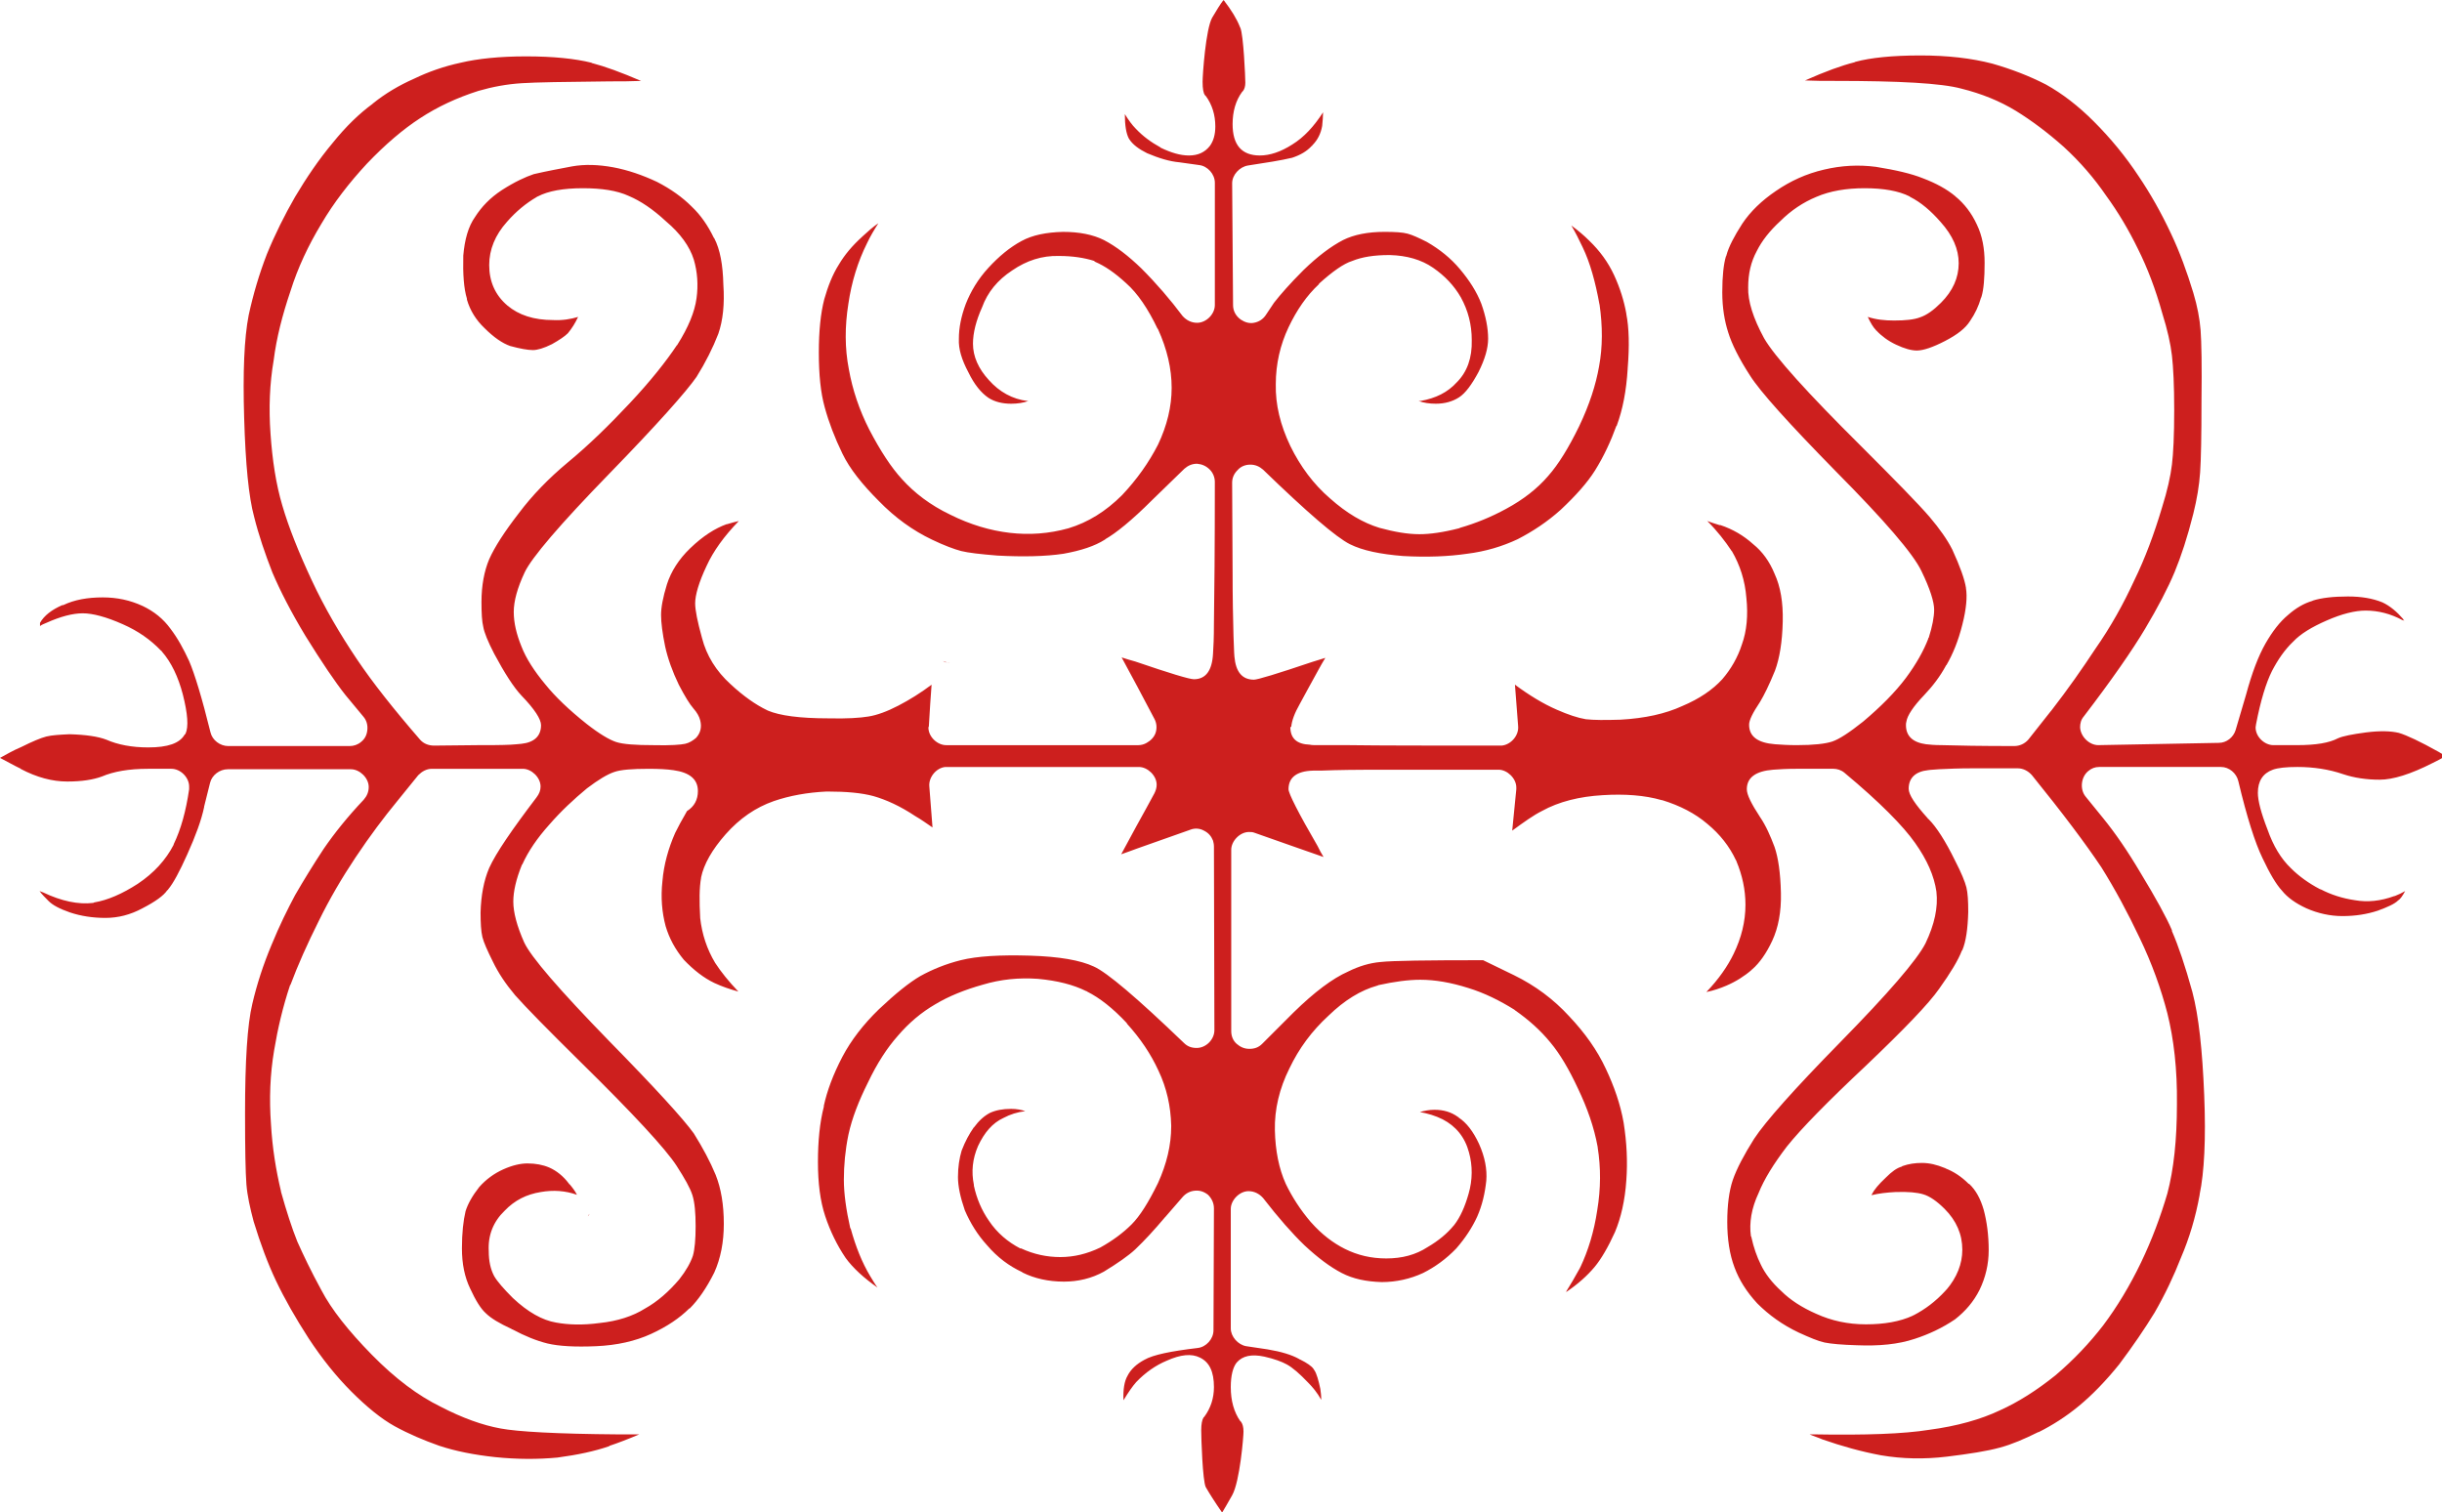 <?xml version="1.0" encoding="UTF-8"?> <svg xmlns="http://www.w3.org/2000/svg" xmlns:xlink="http://www.w3.org/1999/xlink" version="1.1" id="Слой_1" x="0px" y="0px" viewBox="0 0 537.1 332.6" style="enable-background:new 0 0 537.1 332.6;" xml:space="preserve"> <style type="text/css"> .st0{fill:#CD1F1E;} </style> <path class="st0" d="M290.4,305.5c0.1,0.7,0.2,1.5,0.2,2.4c-0.9-1.6-1.9-2.8-2.9-3.8c-1.8-1.9-3.4-3.3-4.7-4 c-1.1-0.6-2.7-1.2-4.9-1.7c-2.8-0.6-4.8-0.2-6.1,1.3c-0.8,1-1.3,2.8-1.3,5.4c0,3,0.7,5.5,2.1,7.5c0.1,0,0.1,0.1,0.2,0.2 c0.3,0.4,0.5,1.1,0.5,2.1c0,1.1-0.8,11-2.5,14c-0.9,1.6-1.6,2.8-2.2,3.8c-1.6-2.3-2.8-4.2-3.6-5.6c-0.7-1.4-1-10.8-1-12.5 c0-1.4,0.2-2.3,0.5-2.8c0.1-0.1,0.1-0.1,0.2-0.2c1.4-1.9,2.1-4.1,2.1-6.5c0-3.4-1-5.5-3.1-6.5c-1.8-0.9-4.2-0.7-7.3,0.7 c-2.4,1-4.7,2.6-6.7,4.7c-0.8,0.9-1.7,2.2-2.8,4c-0.1-2.4,0.2-4.2,0.9-5.4c0.7-1.4,2-2.6,3.7-3.5c1.9-1.1,5.8-1.9,11.7-2.6 c1.9-0.2,3.5-2,3.5-3.9l0.1-26.8c0-1.2-0.5-2.2-1.3-3c-0.9-0.7-1.8-1-2.9-0.9c-1.1,0.1-2,0.6-2.7,1.4l-3.9,4.5 c-0.1,0-0.1,0.1-0.1,0.1c-2.2,2.6-4.3,4.9-6.4,6.9c-1.5,1.4-3.8,3-6.9,4.9c-2.7,1.5-5.7,2.2-8.8,2.2c-3.4,0-6.5-0.7-9.1-2 c-0.1-0.1-0.1-0.1-0.1-0.1c-2.8-1.3-5.4-3.2-7.7-5.9c-2.1-2.3-3.7-4.9-4.9-7.7c-1-2.9-1.5-5.3-1.5-7.3c0-2.2,0.3-4.1,0.8-5.8 c0.8-2.1,1.7-3.7,2.6-5c0,0,0-0.1,0.1-0.1c1.1-1.5,2.2-2.5,3.5-3.2c1.3-0.6,2.8-0.9,4.7-0.9c1.2,0,2.2,0.2,3.1,0.5 c-1.7,0.2-3.3,0.7-4.8,1.5c-2.4,1.1-4.2,3.2-5.6,6.2c-1.2,2.8-1.5,5.6-0.9,8.5c0,0.1,0,0.1,0,0.2c0.6,2.8,1.7,5.4,3.3,7.7 c1.8,2.7,4.2,4.7,6.9,6.1c0.1,0,0.1,0,0.2,0c2.8,1.3,5.7,1.9,8.6,1.9c3,0,5.9-0.7,8.8-2.1c2.7-1.5,5-3.2,6.9-5.1 c1.8-1.8,3.7-4.8,5.8-9.1c1.9-4.2,2.9-8.3,2.9-12.5c0-0.1,0-0.1,0-0.1c-0.1-4.3-1-8.3-2.8-12.1c-1.7-3.7-4-7.1-6.9-10.3 c0-0.1-0.1-0.1-0.1-0.2c-3-3.2-5.9-5.5-8.7-6.9c-0.1-0.1-0.1-0.1-0.2-0.1c-2.8-1.4-6.3-2.3-10.6-2.7c-4.2-0.3-8.2,0.1-12.2,1.3 c-3.9,1.1-7.4,2.5-10.4,4.3c-3.1,1.8-5.8,4.1-8.2,6.9c-2.4,2.7-4.6,6.1-6.6,10.3c-2,4-3.5,7.8-4.3,11.5c-0.7,3.4-1,6.7-1,9.9 c0,3,0.5,6.6,1.4,10.6c0,0,0,0.1,0.1,0.1c1.1,4,2.5,7.5,4.3,10.5c0.5,0.8,1,1.7,1.6,2.5c-3-2.1-5.4-4.3-7-6.5 c-1.9-2.8-3.4-5.9-4.5-9.2c-1.1-3.3-1.6-7.3-1.6-11.9c0-4.6,0.4-8.7,1.3-12.2c0-0.1,0-0.1,0-0.2c0.7-3.2,2-6.8,4.1-10.8 c1.9-3.6,4.6-7.1,8-10.4c3.7-3.5,6.7-5.9,9.1-7.3c2.7-1.5,5.7-2.7,8.9-3.5c3.6-0.9,8.7-1.2,15.3-1c6.4,0.2,11,1,14,2.4 c2.9,1.3,9.5,6.9,19.8,16.8c0.8,0.8,1.7,1.1,2.8,1.1c2.1,0,3.9-1.9,3.9-3.9l-0.1-40.4c0-0.5-0.1-0.9-0.2-1.3c-0.4-1-1-1.7-2-2.2 c-0.9-0.5-2-0.6-3-0.2l-11.6,4.1c-1.3,0.5-2.5,0.9-3.6,1.3c0.8-1.5,1.9-3.5,3.3-6.1c1.7-3,3-5.5,4-7.3c0.3-0.6,0.5-1.2,0.5-1.9 c0-2-2-3.9-3.9-3.9h-42.3c-0.1,0-0.2,0-0.3,0c-2,0.2-3.7,2.3-3.5,4.3l0.7,9c-1.2-0.8-2.4-1.7-3.8-2.5c-3.3-2.2-6.4-3.6-9.2-4.4 c-2.6-0.7-5.9-1-10.1-1c-0.1,0-0.1,0-0.2,0c-4.2,0.2-8.1,0.9-11.6,2.1c-4,1.4-7.5,3.8-10.6,7.3c-3,3.4-4.8,6.6-5.4,9.5v0.1 c-0.4,2.2-0.4,5.1-0.2,8.7v0.1c0.4,3.6,1.5,6.9,3.3,9.9c1.3,2,3,4.1,5.1,6.3c-1.8-0.5-3.6-1.1-5.3-1.9c-2.3-1.1-4.5-2.8-6.7-5.1 c-1.9-2.3-3.2-4.7-4-7.4c-0.8-3-1.1-6.3-0.7-9.9c0.3-3.6,1.3-7.2,2.8-10.6c0.8-1.6,1.5-2.9,2.1-3.9c0.2-0.4,0.4-0.7,0.5-0.9 c1.6-1,2.4-2.5,2.4-4.4c0-2.6-1.8-4.1-5.4-4.6c-1.4-0.2-3.2-0.3-5.4-0.3c-3.7,0-6.2,0.2-7.6,0.7c-1.5,0.5-3.5,1.7-6,3.6 c-2.9,2.4-5.7,5-8.3,8c-2.6,2.9-4.6,5.8-5.9,8.7l-0.1,0.1c-1.3,3.2-1.9,5.9-1.9,8.1c0,2.4,0.8,5.4,2.4,9c1.5,3.2,7.7,10.4,18.7,21.7 c10.1,10.3,16.3,17.1,18.6,20.3c2,3.2,3.6,6.2,4.8,9.1c1.2,3,1.8,6.6,1.8,10.8c0,4-0.7,7.6-2.1,10.7c-1.7,3.4-3.5,6-5.4,7.9 c-0.1,0-0.1,0-0.1,0c-2.1,2.1-4.9,4-8.4,5.6c-3.5,1.6-7.5,2.5-12.1,2.7c-4.6,0.2-8.2,0-10.7-0.6c-2.4-0.6-4.9-1.6-7.7-3.1 c-0.1,0-0.1,0-0.2-0.1c-2.6-1.2-4.5-2.3-5.7-3.5c-1.1-1-2.2-2.8-3.4-5.4c-1.2-2.5-1.8-5.4-1.8-8.8c0-3.4,0.3-6.1,0.8-8.2 c0.5-1.6,1.5-3.4,3-5.3c1.5-1.7,3.3-3,5.3-3.9c2-0.9,3.8-1.3,5.3-1.3c1.8,0,3.4,0.3,4.8,0.9c1.6,0.7,3.1,1.9,4.3,3.5 c0.1,0.1,0.1,0.2,0.2,0.2c0.6,0.7,1.2,1.5,1.6,2.3c-2.5-0.9-5.2-1.1-8-0.6c-3.1,0.5-5.7,1.8-7.9,4.1c-2.5,2.4-3.7,5.4-3.5,8.9 c0,2.2,0.4,4,1.2,5.5c0.7,1.2,2.1,2.8,4.1,4.8c3.3,3.1,6.5,4.9,9.5,5.4c2.7,0.5,5.9,0.6,9.6,0.1c3.9-0.4,7.3-1.5,10-3.2 c2.7-1.5,5.2-3.7,7.5-6.4c1.5-1.9,2.5-3.7,3-5.2c0.4-1.4,0.6-3.6,0.6-6.5c0-2.9-0.2-5.2-0.7-6.8c-0.5-1.6-1.7-3.7-3.5-6.5 c-2.4-3.7-9.4-11.3-21.1-22.8c-7.3-7.2-12.1-12.1-14.4-14.7c-2.1-2.5-3.7-4.9-4.9-7.4c-1.2-2.4-2-4.2-2.3-5.4 c-0.3-1.3-0.4-3.1-0.4-5.4c0.1-3.7,0.7-7,1.9-9.8c1.5-3.3,5-8.4,10.4-15.5c0.6-0.8,0.9-1.5,0.9-2.4c0-2-2-3.9-3.9-3.9h-20 c-1.2,0-2.2,0.6-3,1.4l-4.7,5.8c-2.8,3.4-5.9,7.5-9.1,12.3c-3,4.5-5.7,9.1-8.1,14c-2.5,5-4.6,9.7-6.2,14l-0.1,0.1 c-1.6,4.8-2.7,9.5-3.5,14.3c-0.9,5.3-1.1,10.7-0.7,16.2c0.3,5.3,1.1,10.2,2.2,14.8v0.1c1.2,4.3,2.4,8,3.6,11c1.3,2.9,3,6.5,5.3,10.7 c2.2,4.2,5.9,8.9,11.1,14.2c5.2,5.3,10.2,9,15.1,11.4c4.8,2.5,9.3,4.1,13.2,4.8c3.7,0.7,12.3,1.2,25.9,1.3c1.6,0,3.1,0,4.6,0 c-2.6,1.1-4.7,1.9-6.5,2.5c-0.1,0-0.1,0.1-0.1,0.1c-3.2,1.1-6.9,1.9-11.4,2.5c-4.3,0.4-8.8,0.4-13.7-0.1c-4.6-0.5-8.7-1.3-12.3-2.5 c-3.4-1.2-6.7-2.6-9.8-4.3c-2.9-1.6-6.1-4.2-9.5-7.6c-3.4-3.4-6.5-7.3-9.4-11.7c-2.9-4.5-5.3-8.7-7.2-12.7c-1.8-3.8-3.4-8.1-4.9-13 c-0.8-3-1.4-5.7-1.6-8.2c-0.2-2.6-0.3-7.8-0.3-15.6c0-11.5,0.5-19.5,1.6-24.1c1-4.3,2.4-8.6,4.2-12.9c1.8-4.4,3.6-8,5.2-11 c1.9-3.3,4-6.7,6.3-10.2c2.4-3.5,5.3-7.1,8.8-10.8c0.7-0.8,1.1-1.7,1.1-2.8c0-2-2-3.9-3.9-3.9H50.1c-1.8,0-3.5,1.3-3.9,3l-1.3,5.2 v0.1c-0.6,2.9-1.9,6.4-3.7,10.4c-1.7,3.8-3.1,6.4-4.2,7.7c0,0.1-0.1,0.2-0.2,0.2c-0.8,1.2-2.6,2.5-5.5,4c-2.6,1.4-5.3,2.1-8.1,2.1 s-5.4-0.4-7.8-1.2c-2.3-0.8-3.8-1.6-4.7-2.5l-0.1-0.1c-0.7-0.7-1.4-1.4-1.9-2.1c0.3,0.1,0.5,0.2,0.8,0.3c4,1.9,7.7,2.7,11,2.3 c0.1,0,0.2-0.1,0.2-0.1c3-0.5,6.2-1.9,9.6-4.1c3.6-2.4,6.2-5.3,7.9-8.6v-0.1c1.6-3.3,2.7-7.3,3.4-12.1c0-0.2,0-0.3,0-0.6 c0-2-1.9-3.9-3.9-3.9h-5.1c-4.3,0-7.6,0.6-10.2,1.7c-1.9,0.7-4.4,1.1-7.6,1.1c-3.3,0-6.7-0.9-10.3-2.8H4.6c-1.7-0.8-3.2-1.7-4.6-2.4 c1.3-0.7,2.8-1.6,4.7-2.4c2.4-1.2,4.3-2,5.5-2.3c1.2-0.3,2.9-0.4,5.1-0.5c3.6,0.1,6.3,0.5,8.1,1.2c2.5,1.1,5.6,1.7,9.2,1.7 c4.3,0,6.9-0.9,8-2.8c0.1-0.1,0.1-0.1,0.2-0.2c0.7-1.5,0.5-4.4-0.6-8.7c-1-3.8-2.5-7-4.6-9.4c-0.1-0.1-0.1-0.2-0.2-0.2 c-2.3-2.4-5-4.3-8.4-5.8c-3.6-1.6-6.6-2.4-8.8-2.4s-4.9,0.7-8,2.1c-0.5,0.2-1,0.4-1.4,0.7V137c0.9-1.6,2.6-2.9,4.9-3.9 c0.1,0,0.1,0,0.2,0c2.5-1.2,5.4-1.7,8.7-1.7c3.1,0,6,0.6,8.8,1.9c2.5,1.2,4.5,2.8,6.1,5c1.6,2.1,2.9,4.5,4.1,7.1 c1.2,2.8,2.8,8,4.7,15.7c0.4,1.7,2.1,3,3.9,3h26.7c0.9,0,1.8-0.3,2.5-0.9c0.9-0.7,1.3-1.6,1.4-2.7c0.1-1.1-0.2-2.1-0.9-2.9l-3.9-4.7 c-2.3-2.9-5.2-7.2-8.8-13c-3.2-5.3-5.6-10-7.3-14c-1.6-4.1-3-8.2-4-12.2c-1.2-4.4-1.9-11.6-2.2-21.8c-0.3-10,0-17.5,1-22.6 c1-4.6,2.3-9,4-13.4c1.8-4.4,3.9-8.6,6.2-12.6c2.5-4.2,5.2-8.2,8.3-11.9c2.9-3.6,5.8-6.4,8.8-8.6c0-0.1,0.1-0.1,0.1-0.1 c2.6-2.1,5.6-3.9,9-5.4c3.1-1.5,6.5-2.7,10.2-3.5c3.8-0.9,8.6-1.4,14.4-1.4c6,0,10.8,0.5,14.4,1.4c0.1,0.1,0.1,0.1,0.2,0.1 c2.7,0.7,6.3,2,10.7,3.9c-2.2,0.1-4.5,0.1-6.9,0.1c-9.8,0.1-16.3,0.2-19.3,0.4c-3.3,0.2-6.5,0.8-9.6,1.7c-4.7,1.5-9,3.5-12.8,6 c-3.7,2.4-7.6,5.7-11.7,10c-3.9,4.2-7.3,8.6-10,13.2c-2.9,4.8-5.2,9.7-6.8,14.8c-1.8,5.3-3.1,10.4-3.7,15.2 c-0.9,5.2-1.1,10.6-0.7,16.2c0.4,5.8,1.2,11.1,2.6,15.8c1.4,4.8,3.6,10.3,6.5,16.5c2.8,6,6.2,11.8,9.9,17.3 c3.5,5.2,8.1,11,13.9,17.7c0.8,0.9,1.9,1.3,3.1,1.3l9.6-0.1c2.8,0,5.2,0,7.2-0.1c1-0.1,1.8-0.1,2.4-0.2c2.8-0.3,4.3-1.7,4.3-4.1 c0-1.3-1.4-3.5-4.3-6.5c-1.7-1.8-3.7-4.9-6-9.2c-1.4-2.7-2.2-4.7-2.4-5.9c-0.3-1.2-0.4-3-0.4-5.5c0-3.6,0.6-6.8,1.7-9.4 c1.2-2.7,3.4-6.1,6.5-10.1c3-4,6.6-7.7,10.8-11.2c4.6-3.8,9.1-8.2,13.6-13c4.6-4.9,8-9.2,10.4-12.8c0.1,0,0.1,0,0.1-0.1 c2.4-3.8,3.8-7.2,4.2-10.2c0.4-2.9,0.2-5.8-0.6-8.5c-0.9-2.9-3-5.8-6.1-8.4c-2.9-2.7-5.6-4.5-8.2-5.6c-2.6-1.2-6-1.7-10.1-1.7 c-4.3,0-7.6,0.6-9.9,1.8c-0.1,0-0.2,0.1-0.2,0.1c-2.4,1.4-4.6,3.2-6.6,5.5c-2.6,2.9-3.9,6.1-3.9,9.5c0,3.6,1.3,6.6,4,8.9 c2.5,2.1,5.8,3.2,10.1,3.2c2,0.1,3.8-0.2,5.5-0.7c0,0,0,0-0.1,0.1c-0.6,1.3-1.3,2.4-2.2,3.5c-0.7,0.7-1.9,1.5-3.5,2.4 c-1.8,0.9-3.2,1.3-4.2,1.3c-1.1,0-2.8-0.3-5-0.9c-1.7-0.6-3.6-1.9-5.6-3.9c-1.9-1.8-3.2-3.9-3.9-6.3c0-0.1,0-0.1,0-0.2 c-0.7-2.3-0.9-5.4-0.8-9.5c0.3-3.5,1.1-6.4,2.6-8.5c1.4-2.2,3.3-4.2,5.9-5.9c2.8-1.8,5.2-2.9,7-3.5c3-0.7,5.8-1.2,8.4-1.7 c2.8-0.5,5.8-0.4,9.1,0.2c3.2,0.6,6.4,1.7,9.6,3.2c3.1,1.6,5.6,3.4,7.6,5.4c0.1,0.1,0.1,0.1,0.1,0.1c1.9,1.8,3.5,4.1,4.8,6.8 l0.1,0.1c1.3,2.5,1.9,5.9,2,10.2c0.3,4.3-0.1,7.9-1.1,10.8c-1.2,3.1-2.8,6.3-4.8,9.5c-2.3,3.3-8.6,10.4-19.1,21.2 c-11,11.3-17.2,18.6-18.7,21.8c-1.6,3.4-2.4,6.3-2.4,8.7s0.6,4.9,1.7,7.6c1,2.6,2.8,5.4,5.3,8.4c2.1,2.6,5.1,5.5,9,8.6 c2.8,2.2,5,3.5,6.5,4c1.5,0.5,4.3,0.7,8.2,0.7c3.8,0.1,6.1-0.1,7-0.3c0.9-0.2,1.7-0.7,2.4-1.3c1-1.1,1.3-2.4,0.9-3.9 c-0.2-0.8-0.7-1.7-1.5-2.6c-0.8-0.9-1.9-2.7-3.2-5.2c-1.4-2.9-2.4-5.7-3-8.4c-0.6-2.9-0.9-5.3-0.9-6.9c0-1.7,0.4-3.9,1.3-6.8 c0.9-2.8,2.6-5.5,5.1-7.9c2.8-2.7,5.5-4.4,8-5.3h0.1c0.9-0.3,1.8-0.5,2.6-0.7c-3.2,3.3-5.6,6.6-7.1,9.9c-1.7,3.6-2.5,6.4-2.5,8.2 c0,1.5,0.5,4,1.5,7.6c1,3.9,3.1,7.3,6.3,10.2c2.8,2.6,5.5,4.5,8,5.7c0.1,0,0.1,0.1,0.2,0.1c2.6,1.1,7,1.7,13.3,1.7 c4.1,0.1,7-0.1,8.8-0.4c1.9-0.3,4.1-1.1,6.6-2.4c2.5-1.3,4.9-2.8,7.3-4.6c-0.2,2.6-0.4,5.6-0.6,9.1c0,0.2-0.1,0.2-0.1,0.3 c0,2.1,2,3.9,3.9,3.9h42.3c0.6,0,1.3-0.2,1.8-0.5c0.9-0.5,1.7-1.3,2-2.3c0.3-1,0.2-2.1-0.3-3l-3.7-7c-1.4-2.6-2.6-4.8-3.5-6.5 c0.9,0.3,1.9,0.6,3,0.9c7.6,2.6,11.9,3.9,12.9,3.9c2.6,0,4-1.9,4.2-5.6c0.1-1.4,0.2-3.6,0.2-6.5c0.1-6.4,0.2-16.8,0.2-31.3 c0-1-0.4-2-1.1-2.7c-0.8-0.8-1.7-1.2-2.8-1.3c-1.1,0-2,0.4-2.8,1.1l-7.1,6.9c-4.5,4.5-8,7.3-10.3,8.6c0,0.1-0.1,0.1-0.1,0.1 c-2.2,1.4-5.2,2.4-9.1,3.1c-4,0.6-8.9,0.7-14.5,0.4c-3.7-0.3-6.4-0.6-8-1c-1.5-0.4-3.7-1.2-6.4-2.5c-4.2-2-8.1-4.8-11.7-8.5 c-3.7-3.7-6.4-7.1-8-10.4c-1.7-3.5-3-6.9-3.9-10.2c-0.9-3.2-1.3-7.2-1.3-12.1c0-4.7,0.4-8.6,1.2-11.7c0.8-2.8,1.8-5.4,3.2-7.6 c1.3-2.2,3-4.2,5.1-6.1l0.1-0.1c1.2-1.1,2.3-2.1,3.5-2.9c-0.9,1.4-1.8,2.9-2.5,4.4c-2,4-3.4,8.5-4.1,13.3c-0.8,5-0.8,9.8,0.1,14.4 c0.8,4.5,2.3,9,4.5,13.3c2.4,4.6,4.8,8.3,7.2,10.9c2.7,3,6.2,5.7,10.6,7.8c4.4,2.2,8.8,3.5,13.1,4c4.3,0.5,8.6,0.2,12.9-1 c4.3-1.3,8.2-3.7,11.8-7.3c3.3-3.5,5.9-7.2,7.9-11.1c2-4.2,3-8.4,3-12.5c0-4.2-1-8.5-3-12.9c0,0,0-0.1-0.1-0.1 c-2.1-4.4-4.4-7.8-6.9-10c-2.5-2.3-4.7-3.8-6.8-4.7c-0.2-0.1-0.2-0.1-0.2-0.2c-2.2-0.7-4.8-1.1-7.8-1.1c-3.7-0.1-7.1,1-10.3,3.2 c-3.2,2.1-5.4,4.8-6.6,8.1c-1.3,2.9-2,5.6-2,8c0,2.8,1.2,5.5,3.5,8c2.3,2.6,5.2,4.2,8.5,4.6c0.1,0,0.2,0,0.2,0 c-1.1,0.4-2.4,0.6-3.8,0.6c-1.9,0-3.6-0.4-5-1.3c-1.6-1.1-3.1-2.9-4.4-5.6c-1.5-2.8-2.2-5.2-2.1-7.3v-0.1c0-2.4,0.5-4.9,1.5-7.6 c1.1-2.8,2.7-5.5,5-8c2.3-2.5,4.7-4.5,7.3-5.9c2.4-1.3,5.4-1.9,9.1-2c3.6,0,6.6,0.6,9,1.8c2.7,1.4,5.4,3.5,8.2,6.2 c3.4,3.4,6.4,6.9,9.1,10.5c0.8,0.9,1.9,1.5,3.2,1.5c2,0,3.9-1.9,3.9-3.9V40.2c0-1.9-1.6-3.7-3.5-3.9l-4.3-0.6 c-2.2-0.2-4.5-0.9-7.1-2c-1.8-0.9-3.2-1.9-4-3.2c-0.6-1.1-0.9-2.9-0.9-5.4c0.8,1.3,1.6,2.4,2.4,3.2c1.6,1.7,3.4,3,5.4,4.1l0.1,0.1 c2.3,1.1,4.3,1.7,6.2,1.7c2,0,3.5-0.7,4.6-2.1c0.8-1.1,1.2-2.5,1.2-4.3c0-2.5-0.7-4.8-2.1-6.7c-0.1,0-0.1-0.1-0.2-0.2 c-0.3-0.4-0.5-1.3-0.5-2.9c0-1.6,0.7-11.6,2.1-14.1c1-1.7,1.8-3,2.5-3.9c0,0.1,0,0.1,0.1,0.1c1.6,2.1,2.8,4,3.5,5.8 c0,0.1,0.1,0.2,0.1,0.2c0.7,1.6,1.1,10.9,1.1,12.1c0,0.8-0.2,1.4-0.5,1.8c-0.1,0.1-0.1,0.1-0.2,0.2c-1.4,1.9-2.1,4.3-2.1,7.1 c0,4.6,2,6.9,6,6.9c2.2,0,4.6-0.8,7.1-2.4c2.6-1.6,4.8-4,6.8-7.1c0,0.9-0.1,1.9-0.2,3c-0.3,1.7-1,3.1-2.2,4.3c0,0.1,0,0.1-0.1,0.1 c-1.1,1.2-2.5,2-4.3,2.6c-2.5,0.6-5.8,1.1-9.7,1.7c-1.9,0.3-3.5,2.1-3.5,3.9l0.2,26.8c0,1.3,0.6,2.4,1.7,3.2 c0.9,0.6,1.9,0.9,2.9,0.7c1.1-0.2,2-0.8,2.6-1.7l1.8-2.7c1.4-1.8,3.5-4.2,6.5-7.2c3.1-3,6-5.2,8.7-6.6c2.4-1.2,5.5-1.8,9.1-1.8 c2.3,0,4,0.1,5.1,0.4c1.1,0.3,2.4,0.9,4.2,1.8c2.8,1.6,5.3,3.6,7.3,6c2.1,2.5,3.7,5,4.7,7.6c1,2.8,1.5,5.4,1.5,7.7 c0,2.1-0.7,4.5-2.1,7.3c-1.5,2.8-2.9,4.7-4.3,5.6c-1.4,0.9-3.1,1.4-5.1,1.4c-1.4,0-2.7-0.2-3.8-0.6c0.1,0,0.2,0,0.2,0 c0.1,0,0.1,0,0.2,0c3.4-0.6,6-1.9,8-4.1c2.3-2.3,3.4-5.4,3.3-9.3c0-3.4-0.8-6.5-2.4-9.4c-1.5-2.6-3.5-4.7-6.1-6.5s-5.8-2.7-9.5-2.8 c-0.1,0-0.1,0-0.2,0c-3.2,0-5.9,0.4-8.1,1.3c-1.9,0.6-4.3,2.3-7.3,5c0,0,0,0,0,0.1c-2.7,2.5-4.9,5.7-6.7,9.5 c-1.8,3.8-2.8,8-2.8,12.5c-0.1,4.5,1,9,3.2,13.6c2.2,4.5,5.1,8.4,8.7,11.5c3.7,3.3,7.3,5.4,10.9,6.5c3.3,0.9,6.2,1.4,8.8,1.4 c2.3,0,5.2-0.4,8.7-1.3c0.1,0,0.2-0.1,0.2-0.1c3.5-1,6.9-2.4,10.2-4.2c3.7-2,6.8-4.4,9.2-7.2c2.3-2.6,4.5-6.2,6.8-10.9 c2.3-4.8,3.7-9.2,4.4-13.2c0.8-4.3,0.8-8.8,0.1-13.7V67c-0.9-5-2.1-9.3-3.7-12.6c-0.8-1.7-1.6-3.3-2.5-4.8c1.5,1.1,2.8,2.2,3.9,3.3 c2.4,2.3,4.2,4.8,5.5,7.6c1.3,2.8,2.2,5.7,2.7,8.5v0.1c0.6,3,0.7,7,0.3,11.9c0,0.1,0,0.1,0,0.1c-0.3,4.9-1.1,9-2.4,12.5 c0,0.1-0.1,0.1-0.1,0.1c-1.2,3.3-2.7,6.6-4.7,9.8c-1.7,2.7-4.2,5.5-7.5,8.6c-3,2.7-6.2,4.8-9.5,6.5c-3.4,1.6-7.1,2.7-11.1,3.2 c-4.1,0.6-8.8,0.8-14.1,0.5c-5-0.4-8.9-1.2-11.7-2.6c-3-1.5-9.4-7-19.1-16.4c-0.8-0.7-1.7-1.1-2.8-1.1s-2.1,0.4-2.8,1.2 c-0.8,0.8-1.2,1.7-1.2,2.8l0.1,19.7c0,5.6,0.1,10.3,0.2,14c0.1,1.9,0.1,3.4,0.2,4.5c0.3,3.4,1.7,5.1,4.3,5.1c0.8,0,5.1-1.3,12.8-3.9 c1-0.3,2-0.6,2.9-0.9c-0.5,0.8-1,1.7-1.5,2.6c-1.8,3.3-3.2,5.8-4.1,7.5c-1.2,2.1-1.8,3.8-1.9,5.1h-0.2c0,2.5,1.4,3.8,4.3,3.9 c0.4,0.1,0.9,0.1,1.6,0.1c1.5,0,3.8,0,6.9,0c7.1,0.1,18.3,0.1,33.4,0.1c0.1,0,0.2,0,0.3,0c2-0.2,3.8-2.2,3.6-4.3l-0.7-9.1 c3.1,2.3,6.2,4.2,9.2,5.5c2.5,1.1,4.6,1.8,6.4,2.1c1.7,0.2,4.3,0.2,7.6,0.1c5.4-0.3,9.9-1.3,13.6-3c3.8-1.6,6.7-3.6,8.8-5.9 c1.9-2.2,3.4-4.8,4.3-7.6c1.1-3,1.4-6.5,1-10.3c-0.3-3.8-1.4-7.2-3.2-10.3c-0.1,0-0.1,0-0.1-0.1c-1.4-2.1-3.1-4.3-5.3-6.5 c0.8,0.3,1.7,0.6,2.7,0.9c0.1,0,0.1,0,0.2,0c2.7,0.9,5.1,2.3,7.2,4.2c2,1.6,3.6,3.8,4.7,6.5c1.3,2.8,1.9,6.3,1.8,10.5 c-0.1,4.5-0.7,8.1-1.7,10.8c-1.3,3.2-2.4,5.4-3.3,6.9c-1.6,2.4-2.4,4-2.4,5c0,2.6,1.9,4,5.7,4.3c1.3,0.1,2.9,0.2,4.8,0.2 c3.7,0,6.3-0.3,7.8-0.8c1.5-0.5,3.8-2,6.8-4.4c3.8-3.2,7-6.4,9.4-9.6c2.3-3.1,3.9-6,4.9-8.6c0-0.1,0-0.2,0.1-0.2 c0.8-2.5,1.2-4.6,1.2-6.2c0-1.7-0.9-4.6-2.8-8.5c-1.8-3.8-8.1-11.1-18.8-21.9c-10.4-10.6-16.7-17.6-18.9-21.1 c-2.4-3.7-4-6.9-4.8-9.5c-0.8-2.5-1.3-5.4-1.3-8.8c0-3.6,0.3-6.2,0.8-7.9c0.1-0.1,0.1-0.1,0.1-0.2c0.5-1.9,1.7-4.2,3.5-7 c1.8-2.7,4.3-5.1,7.4-7.2c3.2-2.2,6.7-3.8,10.6-4.7c3.8-0.9,7.6-1.1,11.4-0.6c4.4,0.7,7.8,1.5,10.3,2.5c2.9,1.1,5.3,2.4,7.2,4 c0,0,0,0.1,0.1,0.1c1.8,1.5,3.4,3.5,4.6,6.1c1.2,2.5,1.7,5.3,1.7,8.4c0,3.4-0.2,5.9-0.7,7.5c0,0,0,0.1-0.1,0.2 c-0.5,1.8-1.3,3.5-2.4,5.1c-1,1.6-2.8,3-5.5,4.4c-2.7,1.4-4.8,2.1-6.2,2.1c-1.2,0-2.7-0.4-4.6-1.3c-1.7-0.8-3.2-1.9-4.3-3.1 c0,0-0.1,0-0.1-0.1c-0.6-0.6-1.2-1.6-1.8-2.9c1.8,0.6,3.7,0.8,5.8,0.8c2.5,0,4.4-0.2,5.7-0.7c1.5-0.5,3-1.6,4.6-3.2 c2.6-2.6,3.9-5.5,3.9-8.7c0-3.1-1.3-6.1-4-9.1c-2.1-2.4-4.3-4.3-6.7-5.5c-0.1-0.1-0.1-0.1-0.1-0.1c-2.4-1.2-5.7-1.8-9.9-1.8 c-4,0-7.6,0.6-10.6,1.9c-2.9,1.2-5.6,3-7.9,5.3c-2.4,2.2-4.1,4.4-5.2,6.6c-1.3,2.4-1.9,5-1.9,8c-0.1,3,1.1,6.8,3.5,11.2 c2.3,4,9.5,12,21.5,23.9c7.4,7.4,12.4,12.5,14.9,15.4c2.2,2.6,3.9,5,5,7.2c1.7,3.7,2.7,6.5,3,8.4v0.1c0.3,1.8,0.1,4.5-0.8,8 c-0.9,3.6-2.1,6.5-3.5,8.9c-0.1,0-0.1,0.1-0.1,0.1c-1.3,2.4-2.9,4.5-4.8,6.5c-2.4,2.5-3.7,4.5-3.9,5.8c-0.1,0.3-0.1,0.6-0.1,0.8 c0,2.4,1.5,3.8,4.4,4.2c0.8,0.1,2,0.2,3.5,0.2c3.3,0.1,8.6,0.2,15.9,0.2c1.2,0,2.3-0.5,3.1-1.4l4.9-6.2c0,0,0,0,0.1-0.1 c3.8-4.9,7-9.5,9.7-13.6c3.5-5,6.3-10.1,8.6-15.1c2.4-4.9,4.4-10.3,6.1-16c1.2-3.8,1.9-7,2.2-9.5c0.3-2.4,0.5-6.4,0.5-12 c0-5.4-0.2-9.4-0.5-12c-0.3-2.6-1-5.7-2.1-9.2c-1.5-5.4-3.3-10.1-5.4-14.3c-2-4.1-4.3-8-7-11.7c-2.6-3.8-5.7-7.4-9.3-10.7 c-3.6-3.2-7.1-5.8-10.5-7.9c-3.6-2.2-7.6-3.8-12-4.9c-4.4-1.2-13.7-1.7-27.9-1.7c-2.4,0-4.5,0-6.5-0.1c4.5-2,8.1-3.3,10.9-4 c0,0,0.1-0.1,0.2-0.1c3.3-0.9,8.1-1.4,14.3-1.4c5.9,0,11.2,0.6,15.8,1.8c4.2,1.2,8.1,2.7,11.8,4.6c3.6,2,7.1,4.7,10.5,8.1 c3.7,3.7,7,7.7,9.9,12.1c2.5,3.7,4.9,7.9,7.1,12.6c1.9,4,3.5,8.4,4.9,13c0.9,3,1.4,5.7,1.6,8.2c0.2,2.6,0.3,7.8,0.2,15.7 c0,7.5-0.1,12.7-0.3,15.6c-0.2,2.9-0.7,5.9-1.5,9.1c-1.3,5.2-2.7,9.4-4.1,12.8c-1.5,3.6-3.7,7.8-6.5,12.5 c-2.8,4.7-7.3,11.2-13.5,19.3c-0.6,0.7-0.8,1.5-0.8,2.4c0.1,2,2,3.9,4,3.9l26.5-0.5c1.7,0,3.2-1.2,3.7-2.8l2.3-7.8 c1.3-4.8,2.7-8.5,4.3-11.3c1.5-2.6,3.1-4.7,4.9-6.2c1.8-1.6,3.6-2.6,5.3-3.1c0.1,0,0.2-0.1,0.2-0.1c1.9-0.6,4.5-0.9,7.7-0.9 c2.9,0,5.4,0.4,7.6,1.3c1.7,0.8,3.2,2.1,4.5,3.6c0.1,0.2,0.2,0.3,0.3,0.5c-0.1-0.1-0.2-0.2-0.4-0.2c-2.6-1.4-5.3-2.1-8.1-2.1 c-2.3,0-5.2,0.7-8.6,2.2c-3.2,1.4-5.7,2.9-7.3,4.6c-1.9,1.8-3.4,4-4.7,6.5c-1.3,2.6-2.5,6.5-3.5,11.7c0,0.2-0.1,0.5-0.1,0.7 c0,2.1,2,3.9,3.9,3.9h5.2c4.2,0,7.1-0.5,9-1.5c1.1-0.5,3.2-0.9,6.2-1.3c3.2-0.4,5.5-0.3,7.2,0.1c1.7,0.5,4.7,1.9,8.8,4.2 c0.5,0.3,1,0.6,1.5,0.9c-0.8,0.5-1.8,1-2.8,1.5c-4.9,2.5-8.8,3.7-11.7,3.7c-2.9,0-5.6-0.4-8-1.2c-3.2-1.1-6.6-1.6-10.1-1.6 c-2.5,0-4.3,0.2-5.4,0.6c-2.2,0.8-3.3,2.5-3.3,5.1c0,1.7,0.7,4.4,2.1,8c1.3,3.7,3,6.5,5.2,8.6c1.7,1.7,3.9,3.3,6.4,4.6 c0,0,0,0,0.1,0c2.3,1.2,4.8,2,7.5,2.4c2.8,0.5,5.7,0.2,8.7-0.9h0.1c0.8-0.3,1.6-0.7,2.3-1.1c-0.6,1.1-1.1,1.8-1.6,2.1 c-0.7,0.7-2.2,1.4-4.4,2.2c-2.4,0.8-5,1.2-7.8,1.2c-2.7,0-5.4-0.6-7.9-1.7c-2.4-1.1-4.2-2.4-5.4-3.9c-1.3-1.4-2.7-3.8-4.3-7.2 c-1.6-3.3-3.4-8.9-5.3-16.9c-0.4-1.7-2-3.1-3.8-3.1l-26.8,0c-0.9,0-1.7,0.3-2.4,0.9c-1.6,1.3-1.9,4-0.6,5.6l3.9,4.8 c2.6,3.2,5.3,7.1,8.2,12c3.4,5.6,5.7,9.8,6.9,12.6c0,0.1,0,0.1,0,0.2c1.4,3.2,2.9,7.6,4.5,13.4c1.4,5.3,2.2,12.8,2.6,22.7 c0.4,9.7,0,17-1,21.8c0,0,0,0,0,0.1c-0.9,5-2.3,9.6-4.1,13.8c-1.6,4.1-3.5,8.1-5.8,12.1c-2.2,3.6-4.8,7.4-7.8,11.4 c-2.9,3.6-5.9,6.7-8.8,9.1c-2.9,2.4-5.9,4.3-8.9,5.8c0,0,0,0-0.1,0c-3,1.5-5.8,2.7-8.4,3.4c-2.9,0.8-6.8,1.4-11.7,2 c-5,0.6-9.8,0.5-14.5-0.3c-4.3-0.8-8.6-2-12.9-3.5c-0.9-0.4-1.9-0.7-2.8-1.1c0.3,0,0.6,0,0.9,0c11.4,0.2,19.8-0.1,25.4-1 c6.1-0.8,11.4-2.3,15.6-4.3c4-1.8,8.1-4.4,12.2-7.7c4-3.4,7.5-7.1,10.5-11c3-4,5.8-8.6,8.3-13.8c2.4-5,4.3-10.1,5.8-15.2 c1.4-5.3,2.1-11.8,2.1-19.6c0.1-7.7-0.7-14.4-2.1-20c-1.4-5.4-3.4-11-6.1-16.6c-2.6-5.5-5.4-10.7-8.4-15.5 c-3.4-5.1-8.5-11.9-15.3-20.3c-0.8-0.9-1.9-1.5-3.1-1.5h-10c-2.9,0-5.3,0.1-7.3,0.2c-1,0.1-1.8,0.1-2.4,0.2 c-2.8,0.3-4.3,1.7-4.3,4.1c0,1.3,1.4,3.4,4.2,6.5c0,0.1,0.1,0.1,0.2,0.2c1.7,1.7,3.7,4.8,5.8,9.1c1.4,2.7,2.2,4.7,2.5,5.9 c0.3,1.2,0.4,3,0.4,5.4c-0.1,3.7-0.5,6.5-1.3,8.4l-0.1,0.1c-0.8,2.1-2.5,4.9-5,8.4c-2.3,3.3-7.7,8.9-16.2,17 c-8.3,7.8-14.1,13.7-17.3,17.7c-2.9,3.8-5,7.2-6.2,10.2c-1.6,3.4-2.1,6.6-1.7,9.5c0.1,0.1,0.1,0.2,0.1,0.2c0.5,2.3,1.2,4.3,2.1,6.1 c0.9,1.9,2.4,3.9,4.5,5.8c1.9,1.9,4.5,3.6,7.7,5c3.3,1.5,6.9,2.3,10.9,2.3c4,0,7.5-0.6,10.3-1.9c0.1-0.1,0.1-0.1,0.2-0.1 c2.5-1.3,4.8-3,7-5.4c0.1-0.1,0.1-0.2,0.2-0.2c2.3-2.7,3.5-5.7,3.5-8.8c0-3.4-1.3-6.4-3.9-9c-1.7-1.7-3.3-2.8-4.7-3.2 c-1.3-0.4-3.3-0.6-6.1-0.5c-1.9,0.1-3.7,0.3-5.3,0.7c0.1-0.1,0.1-0.1,0.1-0.2c0.5-1,1.5-2.2,3-3.6c0,0,0,0,0.1-0.1 c1.3-1.3,2.4-2.1,3.5-2.4l0.1-0.1c1.4-0.5,2.8-0.7,4.3-0.7c1.7,0,3.3,0.4,5,1.1c0.1,0,0.1,0,0.2,0.1c1.8,0.7,3.5,1.8,5.1,3.4 c0,0,0,0,0.1,0c1.5,1.4,2.5,3.3,3.2,5.7c0.7,2.6,1.1,5.6,1.1,8.9c0,3.1-0.7,6-2,8.7c-1.3,2.6-3.1,4.7-5.4,6.5 c-2.8,1.9-5.8,3.3-8.9,4.3c-3.6,1.2-7.8,1.6-12.7,1.4c-3.3-0.1-5.6-0.3-7.1-0.6c-1.4-0.3-3.3-1.1-5.7-2.2c-3.6-1.7-6.6-3.9-9.1-6.4 c-2.4-2.6-4-5.2-5-7.9c-1.1-2.9-1.6-6.3-1.6-10c0-3.7,0.4-6.8,1.2-9.2c0.9-2.6,2.5-5.6,4.7-9.1c2.5-3.8,8.8-10.9,18.9-21.2 c10.6-10.8,16.9-18.1,18.8-21.8c2-4.2,2.8-7.9,2.4-11.4c-0.5-3.4-2-6.9-4.7-10.7c-2.6-3.7-7.7-8.9-15.5-15.4 c-0.7-0.6-1.6-0.9-2.5-0.9H395c-2,0-3.7,0.1-5,0.2c-3.8,0.3-5.8,1.7-5.8,4.3c0,1.2,1,3.2,2.9,6.1c1.3,1.9,2.3,4.2,3.2,6.6 c0.8,2.3,1.3,5.7,1.4,10.1c0.1,4.2-0.6,7.7-1.9,10.5c-1.3,2.8-2.8,4.9-4.4,6.3c-0.1,0-0.1,0-0.1,0.1c-1.6,1.4-3.5,2.6-5.6,3.5 c-1.4,0.6-2.9,1.1-4.4,1.4c2.7-2.8,4.7-5.7,6-8.4c1.7-3.5,2.6-7.1,2.6-10.8c0-3.3-0.7-6.5-2-9.6c0-0.1,0-0.1-0.1-0.2 c-1.4-3-3.5-5.7-6.3-8c-2.7-2.3-6-4-9.9-5.2c0,0,0,0-0.1,0c-3.8-1.1-8.2-1.4-13-1.1c-5.1,0.3-9.6,1.4-13.4,3.5 c-1.8,0.9-3.9,2.4-6.5,4.3l0.9-9.1c0-0.2,0-0.2,0-0.4c0-2-2-3.9-3.9-3.9h-21.1c-6.2,0-11.1,0-15,0.1c-2,0.1-3.5,0.1-4.7,0.1 c-3.6,0.1-5.4,1.5-5.4,4.1c0,0.9,2.1,5.1,6.4,12.5c0.4,0.8,0.8,1.6,1.3,2.4c-3.8-1.3-8.8-3.1-15.1-5.3c-0.5-0.2-0.8-0.2-1.3-0.2 c-2,0-3.9,2-3.9,3.9v39.9c0,1.1,0.4,2.1,1.2,2.8c0.8,0.7,1.7,1.1,2.8,1.1s2-0.3,2.8-1.1l6.9-6.9c4.6-4.5,8.6-7.5,12-9 c2.4-1.2,4.8-1.9,7.1-2.1c2.7-0.3,10.2-0.4,22.6-0.4l6.8,3.3c4.7,2.3,8.7,5.3,12.1,9c3.5,3.7,6.2,7.5,8.1,11.6 c1.8,3.8,3.2,7.8,3.9,11.8c0.7,4.4,0.9,8.6,0.6,12.7c-0.3,4.5-1.2,8.3-2.5,11.4c-1.5,3.3-3,5.9-4.5,7.7c-1.6,1.9-3.6,3.7-6.1,5.4 c-0.1,0-0.1,0-0.2,0.1c1-1.6,2-3.3,3.1-5.3c0-0.1,0.1-0.2,0.1-0.2c1.7-3.6,3-7.8,3.7-12.5c0.8-4.8,0.8-9.4,0.1-13.8v-0.1 c-0.8-4.4-2.3-8.6-4.3-12.8c-2-4.3-4-7.7-6.1-10.2c-2.2-2.7-4.8-5-7.8-7.1l-0.1-0.1c-3.2-2-6.6-3.7-10.2-4.8 c-3.8-1.2-7.3-1.8-10.5-1.8c-2.6,0-5.7,0.4-9.3,1.2c-0.1,0.1-0.1,0.1-0.2,0.1c-3.6,1-7.2,3.2-10.7,6.6c-3.7,3.4-6.5,7.2-8.6,11.6 c-2.2,4.4-3.3,9-3.2,13.6c0.1,4.5,0.9,8.5,2.4,11.8c1.4,2.9,3.2,5.7,5.5,8.4c0,0,0,0,0.1,0.1c2.3,2.6,4.8,4.5,7.4,5.8 c2.8,1.4,5.8,2.1,9.1,2.1c3.5,0,6.5-0.8,9.1-2.5c2.4-1.4,4.3-3,5.7-4.7l0.1-0.1c1.4-1.8,2.4-4.1,3.2-6.9c0.9-3.1,0.9-6.2,0.1-9.1 c-0.9-3.4-2.9-5.8-5.8-7.3c-1.6-0.8-3.3-1.3-5-1.6c1-0.3,2.1-0.5,3.2-0.5c2,0,3.7,0.5,5.2,1.6c0.1,0,0.1,0,0.1,0.1 c1.7,1.1,3.2,3,4.5,5.8c1.3,2.9,1.8,5.6,1.6,8.1c-0.3,2.8-0.9,5.4-2,7.9c-1.1,2.4-2.6,4.7-4.6,7c-2.2,2.3-4.7,4.1-7.3,5.4 c-2.8,1.3-5.9,2-9.1,2c-3.4-0.1-6.3-0.7-8.8-2c-2.5-1.3-5.2-3.3-8.2-6.1c-2.6-2.5-5.7-6-9.1-10.4c-0.8-0.9-1.9-1.5-3.2-1.5 c-2,0-3.9,2-3.9,3.9v26.3c0,1.8,1.6,3.6,3.4,3.9l4.7,0.7c3,0.5,5.3,1.2,6.9,2.1c0.1,0.1,0.1,0.1,0.2,0.1c1.6,0.8,2.6,1.5,3,2.1 c0.1,0.2,0.1,0.2,0.2,0.3C289.6,302.2,290,303.6,290.4,305.5z M368.5,113.8C368.5,113.7,368.5,113.7,368.5,113.8 C368.5,113.7,368.5,113.7,368.5,113.8z M209,145.8c-0.6,0-1-0.2-1.6-0.4c0.3,0.2,0.6,0.3,0.9,0.3C208.5,145.8,208.7,145.8,209,145.8 z M129.2,267.6c0.1-0.1,0.2-0.2,0.2-0.3c0.1-0.1,0.2-0.2,0.3-0.3C129.6,267.2,129.4,267.4,129.2,267.6z"></path> </svg> 